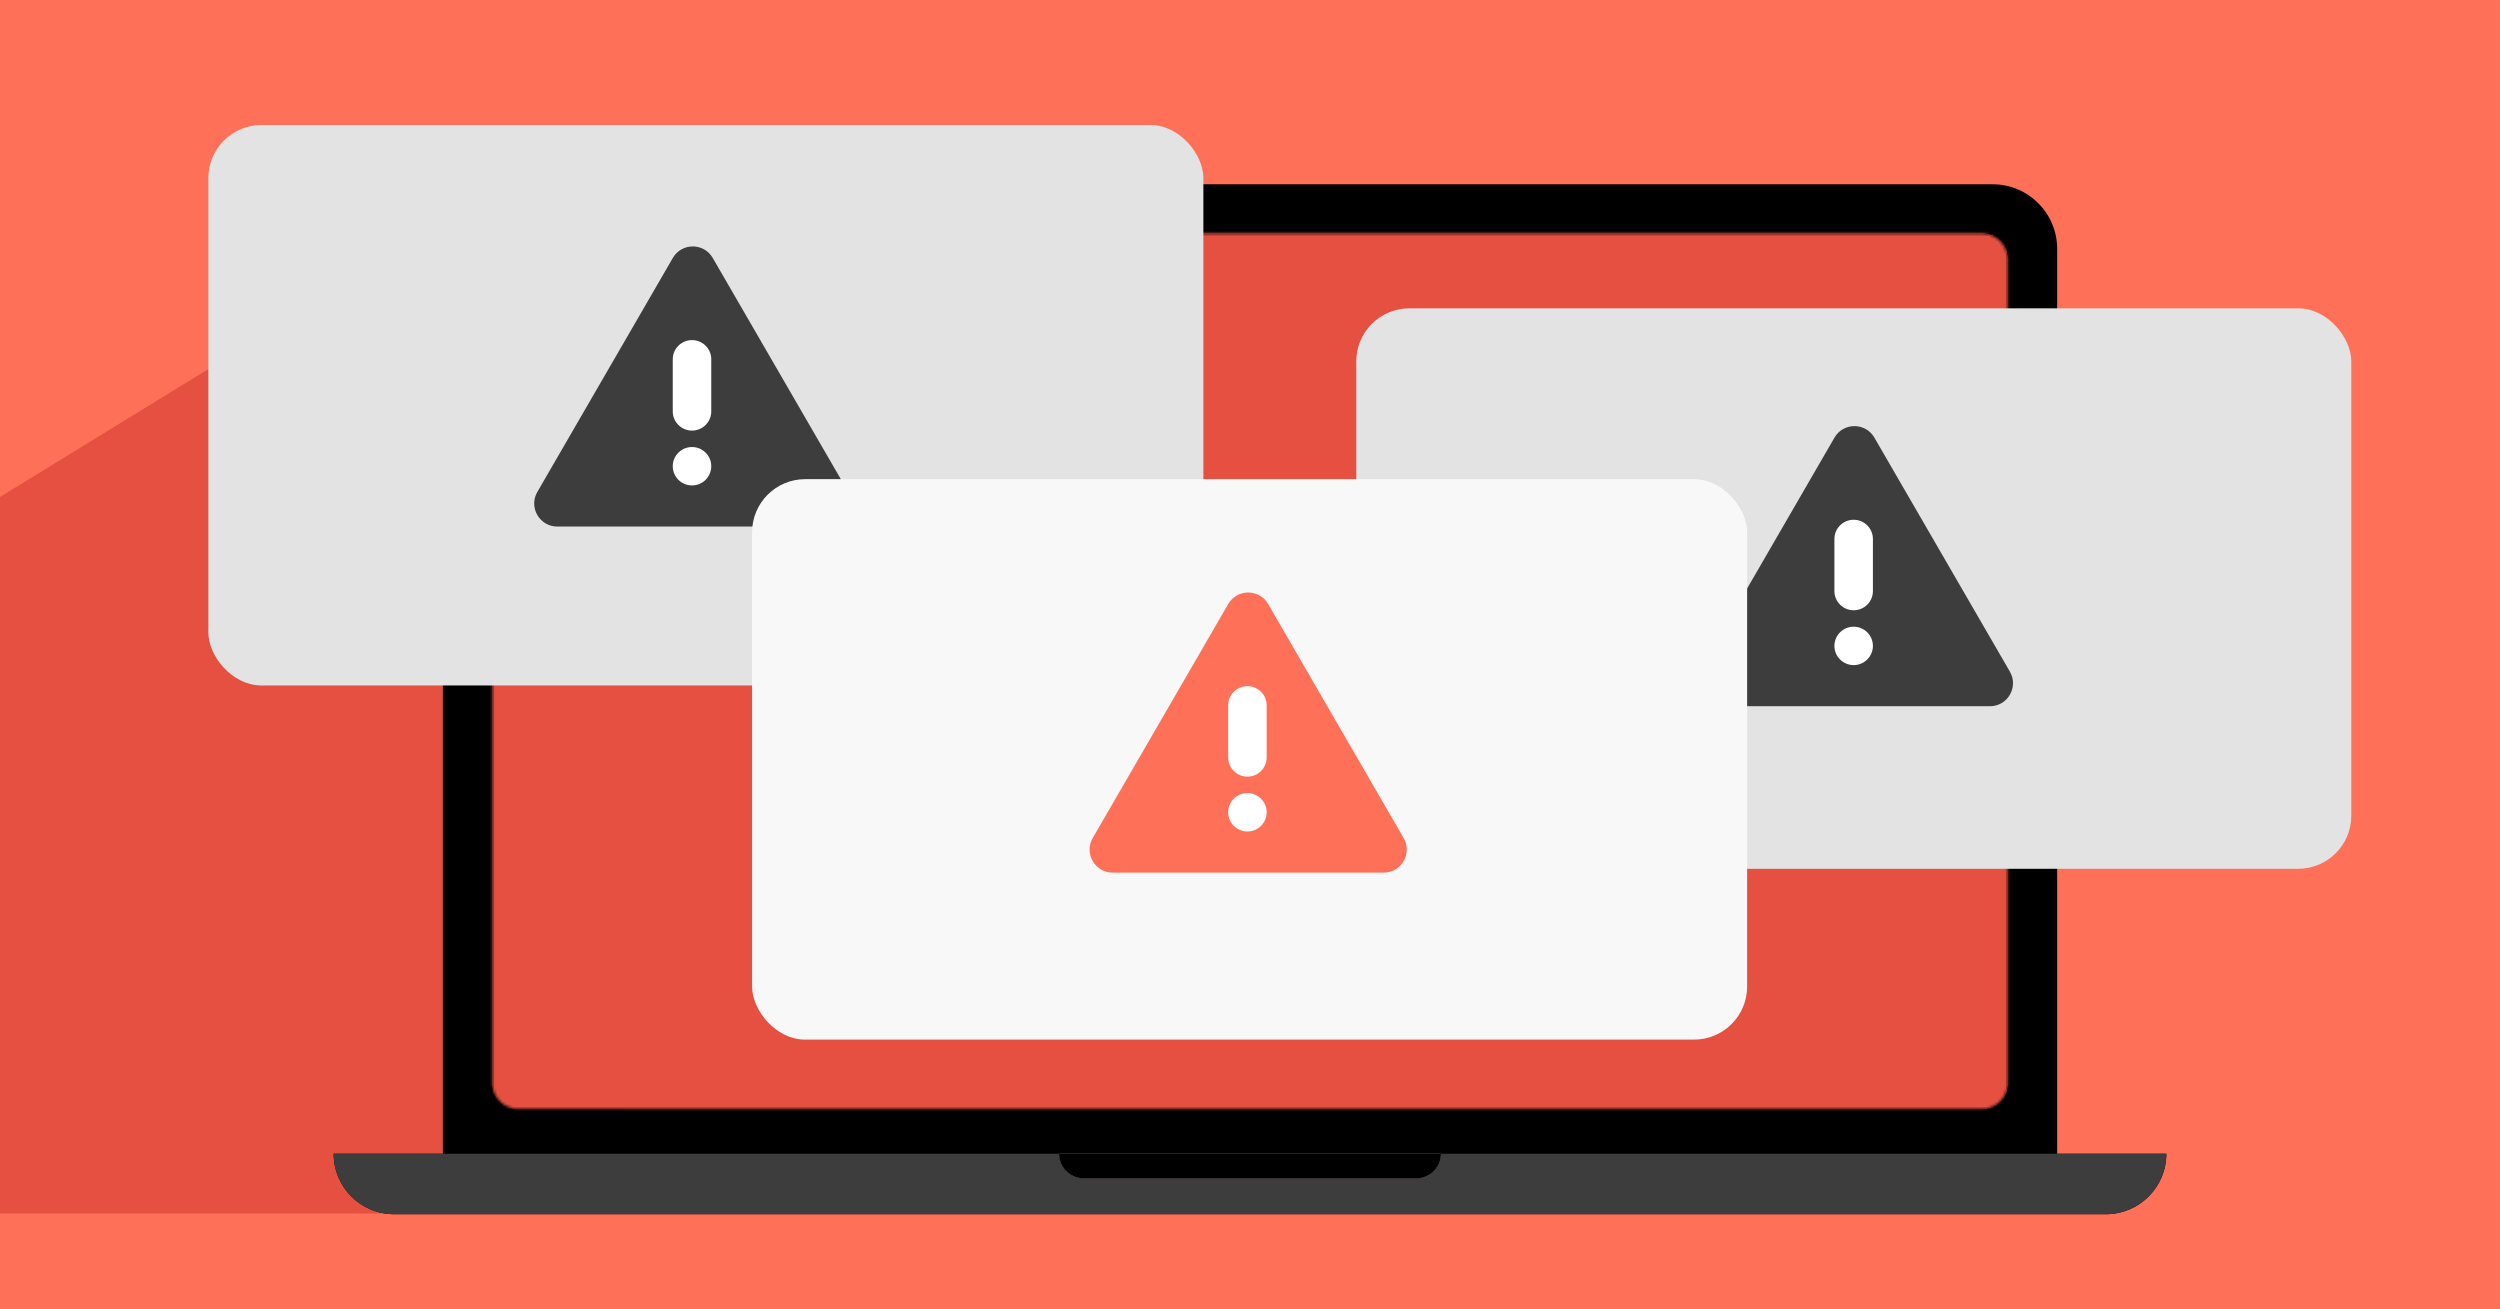 <svg width="968" height="507" viewBox="0 0 968 507" fill="none" xmlns="http://www.w3.org/2000/svg">
<rect x="0" y="0" width="968" height="507" fill="#333333" stroke="none"/>
<g clip-path="url(#clip0_14363_7213)">
<rect width="968" height="507" fill="#FF7059"/>
<g clip-path="url(#clip1_14363_7213)">
<rect width="968" height="506.587" fill="#FF7059"/>
<path d="M-316.658 386.8L178.872 82.633L248.545 469.853H-316.658V386.8Z" fill="#E55041"/>
<path d="M796.533 446.723V96.336C796.533 82.538 785.348 71.353 771.557 71.353H196.45C182.652 71.353 171.467 82.538 171.467 96.336V446.723H129.189C129.189 459.66 139.675 470.146 152.612 470.146H815.388C821.857 470.146 827.711 467.526 831.955 463.282C836.192 459.046 838.811 453.192 838.811 446.723H796.533ZM190.723 100.291C190.723 94.882 195.116 90.49 200.532 90.49H767.468C772.884 90.49 777.277 94.882 777.277 100.291V419.473C777.277 424.889 772.884 429.281 767.468 429.281H200.532C195.116 429.281 190.723 424.889 190.723 419.473V100.291ZM555.135 453.453C553.412 455.176 551.032 456.242 548.405 456.242H419.595C414.341 456.242 410.076 451.977 410.076 446.723H557.924C557.924 449.35 556.858 451.73 555.135 453.453Z" fill="black"/>
<path d="M767.467 90.49H200.531C195.114 90.49 190.723 94.881 190.723 100.298V419.473C190.723 424.89 195.114 429.282 200.531 429.282H767.467C772.884 429.282 777.276 424.89 777.276 419.473V100.298C777.276 94.881 772.884 90.49 767.467 90.49Z" fill="#3D3D3D"/>
<path d="M557.924 446.722C557.924 449.349 556.858 451.729 555.135 453.452C553.412 455.175 551.032 456.241 548.405 456.241H419.595C414.341 456.241 410.076 451.976 410.076 446.722H557.924Z" fill="#3D3D3D"/>
<path d="M557.924 446.722C557.924 449.349 556.858 451.729 555.135 453.452C553.412 455.175 551.032 456.241 548.405 456.241H419.595C414.341 456.241 410.076 451.976 410.076 446.722H557.924Z" fill="black"/>
<path d="M767.477 90.489H200.541C195.124 90.489 190.732 94.88 190.732 100.297V419.472C190.732 424.889 195.124 429.28 200.541 429.28H767.477C772.894 429.28 777.285 424.889 777.285 419.472V100.297C777.285 94.88 772.894 90.489 767.477 90.489Z" fill="black"/>
<path fill-rule="evenodd" clip-rule="evenodd" d="M796.533 446.722V446.724H838.811C838.811 453.193 836.192 459.047 831.955 463.284C827.711 467.528 821.857 470.148 815.388 470.148H152.612C139.675 470.148 129.189 459.661 129.189 446.724H171.467V446.722H796.533ZM548.405 456.243C551.032 456.243 553.412 455.177 555.135 453.454C556.858 451.731 557.924 449.351 557.924 446.724H410.076C410.076 451.978 414.341 456.243 419.595 456.243H548.405Z" fill="#3D3D3D"/>
<mask id="mask0_14363_7213" style="mask-type:alpha" maskUnits="userSpaceOnUse" x="190" y="90" width="588" height="340">
<path d="M767.477 90.489H200.541C195.124 90.489 190.732 94.88 190.732 100.297V419.472C190.732 424.889 195.124 429.28 200.541 429.28H767.477C772.894 429.28 777.285 424.889 777.285 419.472V100.297C777.285 94.88 772.894 90.489 767.477 90.489Z" fill="white"/>
</mask>
<g mask="url(#mask0_14363_7213)">
<rect x="187.182" y="83.739" width="593.638" height="372.503" fill="#E55041"/>
</g>
<rect x="525.14" y="119.387" width="385.281" height="217.006" rx="20.558" fill="#E3E3E3"/>
<rect x="80.667" y="48.4" width="385.281" height="217.006" rx="20.558" fill="#E3E3E3"/>
<path d="M710.312 169.445C713.749 163.509 722.319 163.509 725.756 169.445L778.227 260.058C781.672 266.007 777.379 273.453 770.505 273.453H665.563C658.689 273.453 654.397 266.007 657.841 260.058L710.312 169.445Z" fill="#3D3D3D"/>
<path d="M710.281 208.687C710.281 204.582 713.618 201.254 717.735 201.254C721.852 201.254 725.19 204.582 725.19 208.687V228.861C725.19 232.966 721.852 236.294 717.735 236.294C713.618 236.294 710.281 232.966 710.281 228.861V208.687Z" fill="white"/>
<path d="M725.19 250.097C725.19 254.202 721.852 257.53 717.735 257.53C713.618 257.53 710.281 254.202 710.281 250.097C710.281 245.992 713.618 242.665 717.735 242.665C721.852 242.665 725.19 245.992 725.19 250.097Z" fill="white"/>
<path d="M260.524 99.872C263.962 93.936 272.531 93.936 275.968 99.872L328.439 190.486C331.884 196.434 327.591 203.88 320.717 203.88H215.775C208.901 203.88 204.609 196.434 208.053 190.485L260.524 99.872Z" fill="#3D3D3D"/>
<path d="M260.492 139.114C260.492 135.009 263.83 131.681 267.947 131.681C272.064 131.681 275.402 135.009 275.402 139.114V159.288C275.402 163.393 272.064 166.721 267.947 166.721C263.83 166.721 260.492 163.393 260.492 159.288V139.114Z" fill="white"/>
<path d="M275.402 180.524C275.402 184.629 272.064 187.957 267.947 187.957C263.83 187.957 260.492 184.629 260.492 180.524C260.492 176.419 263.83 173.092 267.947 173.092C272.064 173.092 275.402 176.419 275.402 180.524Z" fill="white"/>
<rect x="291.207" y="185.533" width="385.281" height="217.006" rx="20.558" fill="#F8F8F8"/>
<path d="M475.572 233.869C479.009 227.933 487.579 227.933 491.016 233.869L543.487 324.482C546.932 330.431 542.639 337.877 535.765 337.877H430.823C423.949 337.877 419.657 330.431 423.101 324.482L475.572 233.869Z" fill="#FF7059"/>
<path d="M475.542 273.109C475.542 269.004 478.879 265.677 482.996 265.677C487.113 265.677 490.451 269.004 490.451 273.109V293.283C490.451 297.388 487.113 300.716 482.996 300.716C478.879 300.716 475.542 297.388 475.542 293.283V273.109Z" fill="white"/>
<path d="M490.451 314.518C490.451 318.623 487.113 321.95 482.996 321.95C478.879 321.95 475.542 318.623 475.542 314.518C475.542 310.413 478.879 307.085 482.996 307.085C487.113 307.085 490.451 310.413 490.451 314.518Z" fill="white"/>
</g>
</g>
<defs>
<clipPath id="clip0_14363_7213">
<rect width="968" height="507" fill="white"/>
</clipPath>
<clipPath id="clip1_14363_7213">
<rect width="968" height="506.587" fill="white"/>
</clipPath>
</defs>
</svg>
